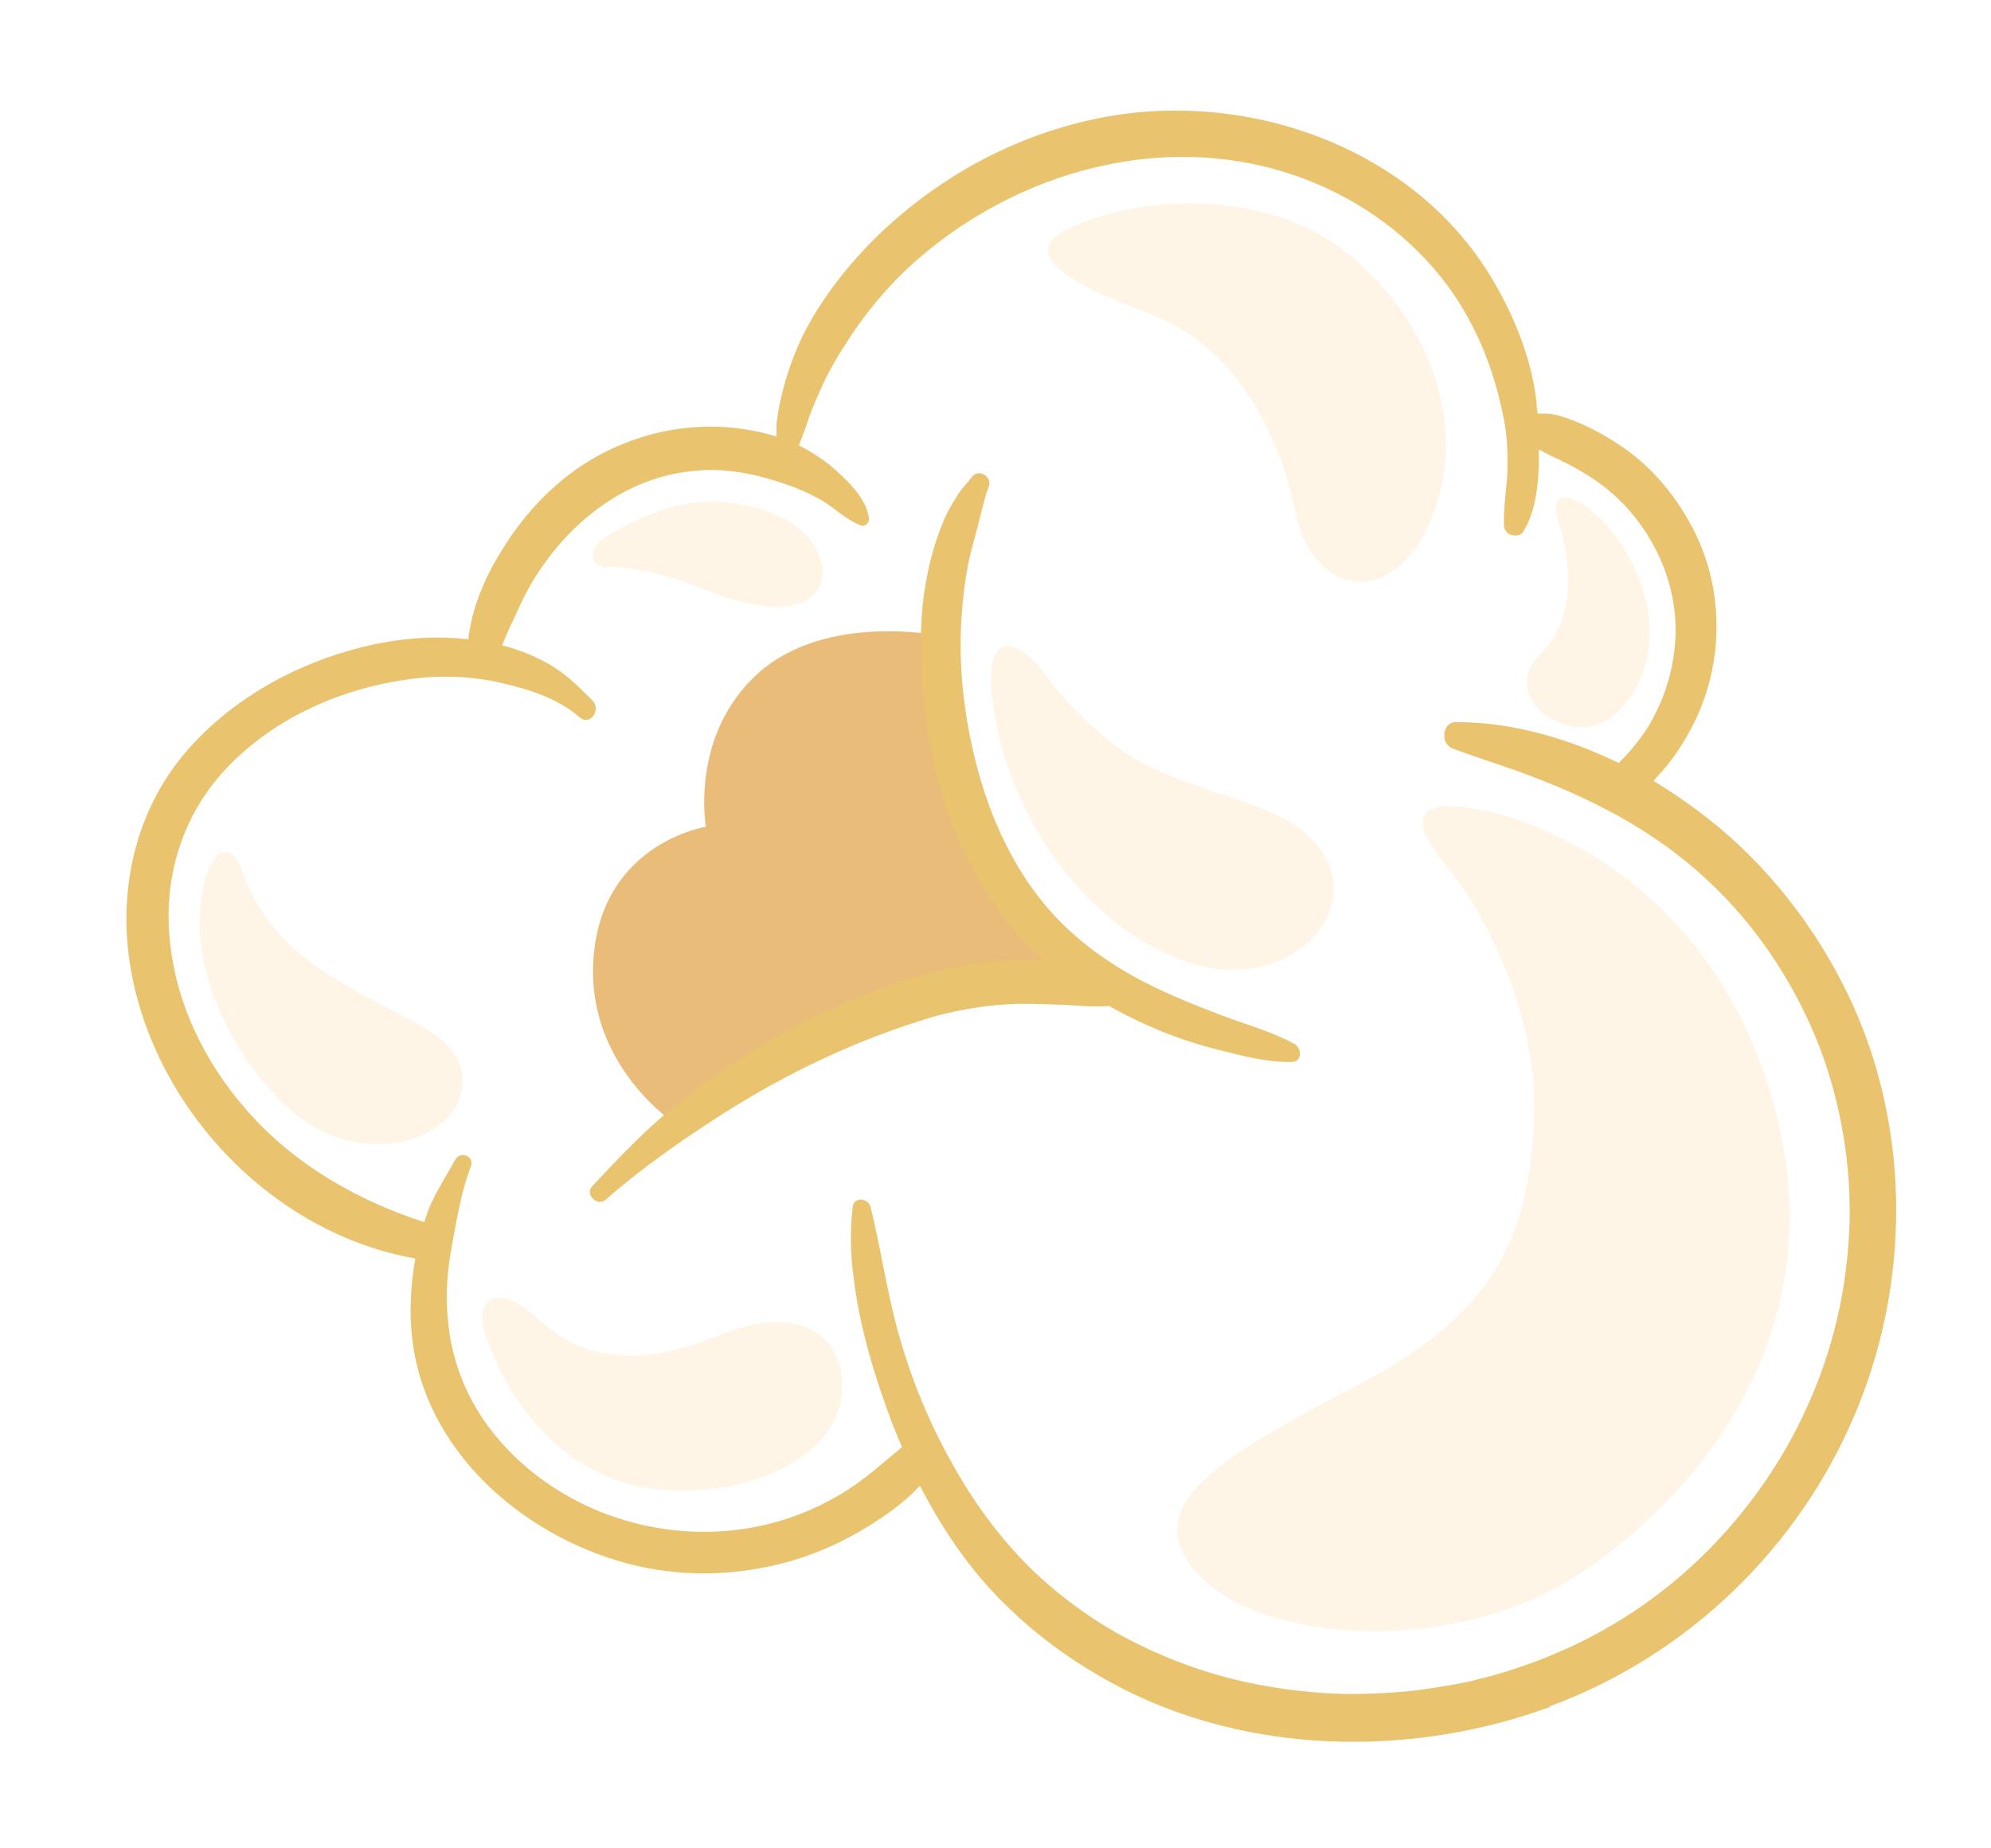 <svg width="126" height="117" viewBox="0 0 126 117" fill="none" xmlns="http://www.w3.org/2000/svg">
<g filter="url(#filter0_f_242_6586)">
<path d="M97.773 107.024C89.692 110.001 80.407 109.966 72.503 106.422C68.321 104.543 64.564 101.708 61.8 98.093C60.489 96.356 59.319 94.478 58.362 92.529C53.968 97.774 46.241 99.829 39.755 98.058C33.411 96.356 27.67 91.217 26.926 84.448C26.713 82.534 26.855 80.691 27.28 78.884C27.209 78.954 27.138 78.99 26.997 78.99C18.172 77.218 10.587 69.846 9.205 60.844C8.531 56.378 9.524 51.771 12.465 48.297C15.407 44.789 19.766 42.521 24.197 41.67C26.217 41.28 28.343 41.174 30.328 41.493C30.86 37.133 33.66 32.916 37.239 30.435C40.819 27.989 45.391 27.316 49.466 28.769C49.573 28.769 49.644 28.84 49.75 28.876C49.679 28.876 49.644 28.769 49.644 28.698C50.494 18.704 59.638 10.978 68.959 8.745C78.103 6.547 88.594 9.95 93.697 18.137C95.08 20.37 96.072 22.886 96.497 25.473C96.568 25.934 96.639 26.395 96.674 26.855C97.1 26.926 97.561 26.962 97.986 27.068C98.517 27.21 99.049 27.387 99.545 27.635C100.502 28.06 101.424 28.557 102.274 29.124C104.011 30.329 105.393 31.959 106.35 33.802C108.228 37.382 108.299 41.67 106.563 45.321C106.102 46.277 105.57 47.163 104.897 47.979C104.401 48.581 103.798 49.325 103.089 49.786C108.441 52.692 112.907 57.158 115.777 62.722C119.889 70.803 120.101 80.478 116.664 88.843C113.226 97.242 106.35 103.905 97.844 107.024H97.773Z" fill="white"/>
<path d="M59.556 40.252C59.556 40.252 52.291 38.728 47.967 42.627C43.643 46.526 44.671 52.338 44.671 52.338C44.671 52.338 38.256 53.33 37.582 60.383C36.909 67.436 42.863 71.228 42.863 71.228C42.863 71.228 50.66 65.416 56.012 63.927C61.364 62.474 68.594 61.234 68.594 61.234C68.594 61.234 63.065 57.796 61.505 51.665C59.946 45.533 59.556 40.252 59.556 40.252Z" fill="#E9BC7A"/>
<path d="M98.087 108.052C89.758 111.1 80.047 111.1 71.967 107.343C67.678 105.323 63.744 102.31 60.944 98.482C59.917 97.1 59.031 95.612 58.215 94.052C57.294 95.044 56.16 95.86 55.026 96.569C53.431 97.561 51.73 98.341 49.958 98.837C46.555 99.794 43.011 99.865 39.609 98.943C32.946 97.136 26.779 91.713 26.07 84.554C25.893 82.924 25.999 81.293 26.282 79.663C17.174 78.068 9.59 70.023 8.207 60.914C7.499 56.236 8.597 51.345 11.681 47.695C14.8 44.009 19.371 41.634 24.05 40.713C25.857 40.358 27.806 40.252 29.649 40.465C29.649 40.323 29.649 40.217 29.685 40.075C29.791 39.437 29.933 38.799 30.146 38.196C30.535 37.027 31.067 35.928 31.741 34.865C32.981 32.809 34.647 30.966 36.596 29.619C40.282 27.103 44.889 26.323 49.142 27.635C49.142 27.351 49.142 27.103 49.142 26.82C49.213 26.217 49.319 25.615 49.461 25.047C49.745 23.843 50.135 22.708 50.631 21.61C51.659 19.412 53.147 17.428 54.813 15.655C58.605 11.722 63.425 8.886 68.777 7.646C78.24 5.413 89.262 9.028 94.401 17.605C95.819 19.979 96.918 22.673 97.237 25.437C97.237 25.685 97.272 25.933 97.307 26.182C97.449 26.182 97.591 26.182 97.733 26.182C98.335 26.182 98.902 26.359 99.434 26.572C100.497 26.961 101.525 27.528 102.482 28.166C104.431 29.442 105.92 31.214 107.018 33.234C109.109 37.062 109.145 41.811 107.231 45.71C106.735 46.702 106.132 47.695 105.423 48.545C105.211 48.793 104.927 49.112 104.644 49.431C105.565 49.998 106.487 50.601 107.337 51.239C111.236 54.109 114.39 57.937 116.588 62.226C120.876 70.554 121.053 80.62 117.509 89.232C113.965 97.88 106.841 104.791 98.052 108.016L98.087 108.052ZM105.14 100.751C108.507 98.163 111.413 94.69 113.398 91.004C115.489 87.106 116.658 83.101 116.977 78.741C117.296 74.666 116.658 70.342 115.241 66.514C113.717 62.474 111.236 58.681 108.152 55.811C104.644 52.479 100.426 50.388 95.89 48.758C94.578 48.297 93.232 47.872 91.92 47.376C91.141 47.092 91.247 45.675 92.168 45.71C95.713 45.71 99.221 46.738 102.446 48.297C102.73 47.978 103.049 47.695 103.262 47.411C103.793 46.773 104.289 46.1 104.644 45.391C105.459 43.867 105.92 42.201 106.026 40.465C106.239 36.743 104.396 33.022 101.454 30.754C100.603 30.116 99.682 29.584 98.725 29.123C98.264 28.911 97.839 28.698 97.378 28.45C97.378 28.84 97.378 29.265 97.378 29.655C97.307 31.037 97.13 32.419 96.421 33.624C96.102 34.156 95.181 33.872 95.181 33.27C95.145 32.136 95.323 31.073 95.394 29.938C95.429 28.84 95.394 27.67 95.181 26.572C94.756 24.374 94.047 22.212 92.984 20.263C90.999 16.541 87.667 13.6 83.84 11.863C75.156 7.894 64.985 10.339 57.967 16.506C56.124 18.136 54.6 20.015 53.324 22.07C52.687 23.063 52.155 24.091 51.694 25.189C51.446 25.756 51.198 26.359 51.021 26.961C50.879 27.387 50.702 27.776 50.56 28.202C51.446 28.627 52.261 29.194 52.97 29.832C53.821 30.612 54.848 31.64 54.99 32.809C55.026 33.128 54.707 33.376 54.423 33.234C53.537 32.88 52.828 32.171 52.013 31.675C51.198 31.214 50.383 30.86 49.497 30.576C47.725 29.974 45.882 29.619 44.039 29.797C40.034 30.116 36.596 32.561 34.292 35.893C33.619 36.849 33.087 37.877 32.627 38.941C32.379 39.472 32.13 39.968 31.918 40.5C31.882 40.606 31.811 40.748 31.776 40.854C32.804 41.102 33.761 41.492 34.718 42.024C35.781 42.627 36.632 43.477 37.482 44.328C38.085 44.93 37.34 45.993 36.667 45.391C35.285 44.186 33.335 43.583 31.563 43.194C29.649 42.768 27.665 42.733 25.751 43.016C21.64 43.583 17.529 45.391 14.587 48.368C11.681 51.274 10.369 55.244 10.724 59.284C11.078 63.395 12.886 67.152 15.579 70.236C18.521 73.638 22.561 75.977 26.85 77.359C26.991 76.898 27.169 76.402 27.381 75.977C27.806 75.091 28.338 74.276 28.799 73.425C29.118 72.823 30.075 73.177 29.791 73.85C29.224 75.339 28.941 76.969 28.657 78.529C28.374 80.017 28.196 81.47 28.303 82.994C28.48 86.326 29.756 89.232 32.059 91.678C36.1 95.966 42.338 97.809 48.044 96.604C49.78 96.249 51.517 95.576 53.076 94.655C54.565 93.804 55.77 92.67 57.081 91.607C56.869 91.075 56.656 90.579 56.443 90.047C55.345 87.106 54.423 84.093 54.033 80.974C53.821 79.45 53.785 77.962 53.962 76.402C54.033 75.729 54.955 75.835 55.096 76.402C55.805 79.308 56.195 82.286 57.081 85.156C57.932 88.027 59.137 90.756 60.661 93.343C62.043 95.718 63.78 97.951 65.729 99.758C67.182 101.105 68.99 102.416 70.62 103.338C74.306 105.393 78.063 106.563 82.174 107.024C84.336 107.272 86.108 107.272 88.234 107.13C89.298 107.059 90.325 106.917 91.353 106.74C91.849 106.669 92.346 106.563 92.877 106.457C93.125 106.421 93.338 106.35 93.586 106.28C93.692 106.28 93.799 106.209 93.905 106.209L94.189 106.138C98.3 105.004 101.879 103.267 105.14 100.751Z" fill="#E9C36E"/>
<path d="M77.068 66.444C75.509 66.054 73.985 65.522 72.496 64.849C71.716 64.495 70.937 64.105 70.192 63.679C69.271 63.75 68.349 63.679 67.463 63.608C66.471 63.573 65.479 63.538 64.451 63.538C62.324 63.608 60.198 63.963 58.178 64.636C53.57 66.089 49.105 68.287 45.064 70.945C42.725 72.469 40.422 74.099 38.331 75.942C37.799 76.403 36.984 75.588 37.48 75.092C39.252 73.178 41.024 71.335 43.08 69.704C45.135 68.074 47.297 66.656 49.565 65.381C51.798 64.105 54.208 63.112 56.618 62.262C58.851 61.482 61.19 60.95 63.565 60.809C64.415 60.773 65.266 60.773 66.081 60.809C65.549 60.348 65.053 59.852 64.557 59.32C59.914 54.217 58.107 46.774 58.284 40.004C58.319 38.303 58.568 36.602 59.028 34.936C59.276 34.086 59.56 33.27 59.95 32.455C60.162 32.03 60.41 31.64 60.659 31.25C60.907 30.86 61.226 30.577 61.509 30.187C61.934 29.62 62.821 30.187 62.572 30.79C62.324 31.428 62.183 32.136 62.005 32.81C61.828 33.519 61.615 34.263 61.438 34.972C61.084 36.389 60.942 37.807 60.836 39.26C60.659 42.273 61.013 45.321 61.757 48.262C62.537 51.346 63.848 54.394 65.833 56.91C67.641 59.214 70.015 60.95 72.602 62.262C74.091 63.006 75.65 63.644 77.245 64.246C78.805 64.849 80.47 65.274 81.924 66.089C82.384 66.338 82.42 67.188 81.782 67.224C80.187 67.259 78.627 66.834 77.068 66.444Z" fill="#E9C36E"/>
<path d="M93.829 51.273C98.223 52.195 109.387 56.731 112.648 71.546C115.554 84.695 107.544 94.654 99.818 99.722C92.056 104.79 79.865 104.081 75.824 99.651C71.784 95.221 77.454 92.137 86.315 87.459C95.211 82.745 96.806 77.465 97.089 70.695C97.337 64.635 94.183 58.007 91.631 54.959C89.079 51.876 89.434 50.352 93.864 51.309L93.829 51.273Z" fill="#FFF5E6"/>
<path d="M67.53 14.521C72.066 12.323 79.084 12.146 83.868 15.052C88.653 17.958 93.083 24.869 90.957 31.78C88.83 38.727 83.159 37.983 82.025 32.596C80.891 27.209 78.127 21.857 72.669 19.837C67.211 17.817 64.588 15.938 67.53 14.521Z" fill="#FFF5E6"/>
<path d="M62.815 44.257C63.488 50.636 67.883 57.972 74.404 60.63C80.925 63.324 85.923 58.291 84.009 54.535C82.095 50.778 77.558 50.955 72.313 48.297C69.903 47.056 67.245 44.221 66.253 42.839C64.941 40.925 62.248 39.117 62.779 44.257H62.815Z" fill="#FFF5E6"/>
<path d="M38.431 33.907C41.55 32.135 44.279 31.107 48.071 32.206C51.864 33.305 52.643 36.176 51.686 37.452C50.765 38.727 48.001 38.763 44.563 37.31C42.294 36.353 39.743 35.821 38.431 35.892C37.226 35.963 37.191 34.616 38.431 33.943V33.907Z" fill="#FFF5E6"/>
<path d="M12.675 57.689C12.214 62.403 15.723 68.498 19.302 70.979C23.272 73.744 28.765 72.255 29.226 68.924C29.687 65.592 26.072 64.883 21.464 62.119C17.53 59.744 16.113 57.334 15.333 55.137C14.553 52.94 13.029 53.613 12.639 57.689H12.675Z" fill="#FFF5E6"/>
<path d="M30.674 84.306C30 82.25 31.453 81.08 34.005 83.455C36.592 85.83 39.888 86.787 45.417 84.554C50.946 82.285 53.675 84.802 53.25 88.452C52.789 92.103 47.721 94.796 41.767 94.3C36.415 93.839 32.375 89.586 30.674 84.341V84.306Z" fill="#FFF5E6"/>
<path d="M98.546 32.737C99.609 35.998 99.609 39.33 97.447 41.456C95.285 43.583 97.766 46.17 100.318 46.028C102.834 45.886 105.244 42.059 104.11 37.806C102.657 32.312 97.624 29.796 98.581 32.737H98.546Z" fill="#FFF5E6"/>
</g>
<defs>
<filter id="filter0_f_242_6586" x="-6" y="-6" width="138" height="129" filterUnits="userSpaceOnUse" color-interpolation-filters="sRGB">
<feFlood flood-opacity="0" result="BackgroundImageFix"/>
<feBlend mode="normal" in="SourceGraphic" in2="BackgroundImageFix" result="shape"/>
<feGaussianBlur stdDeviation="3" result="effect1_foregroundBlur_242_6586"/>
</filter>
</defs>
</svg>
